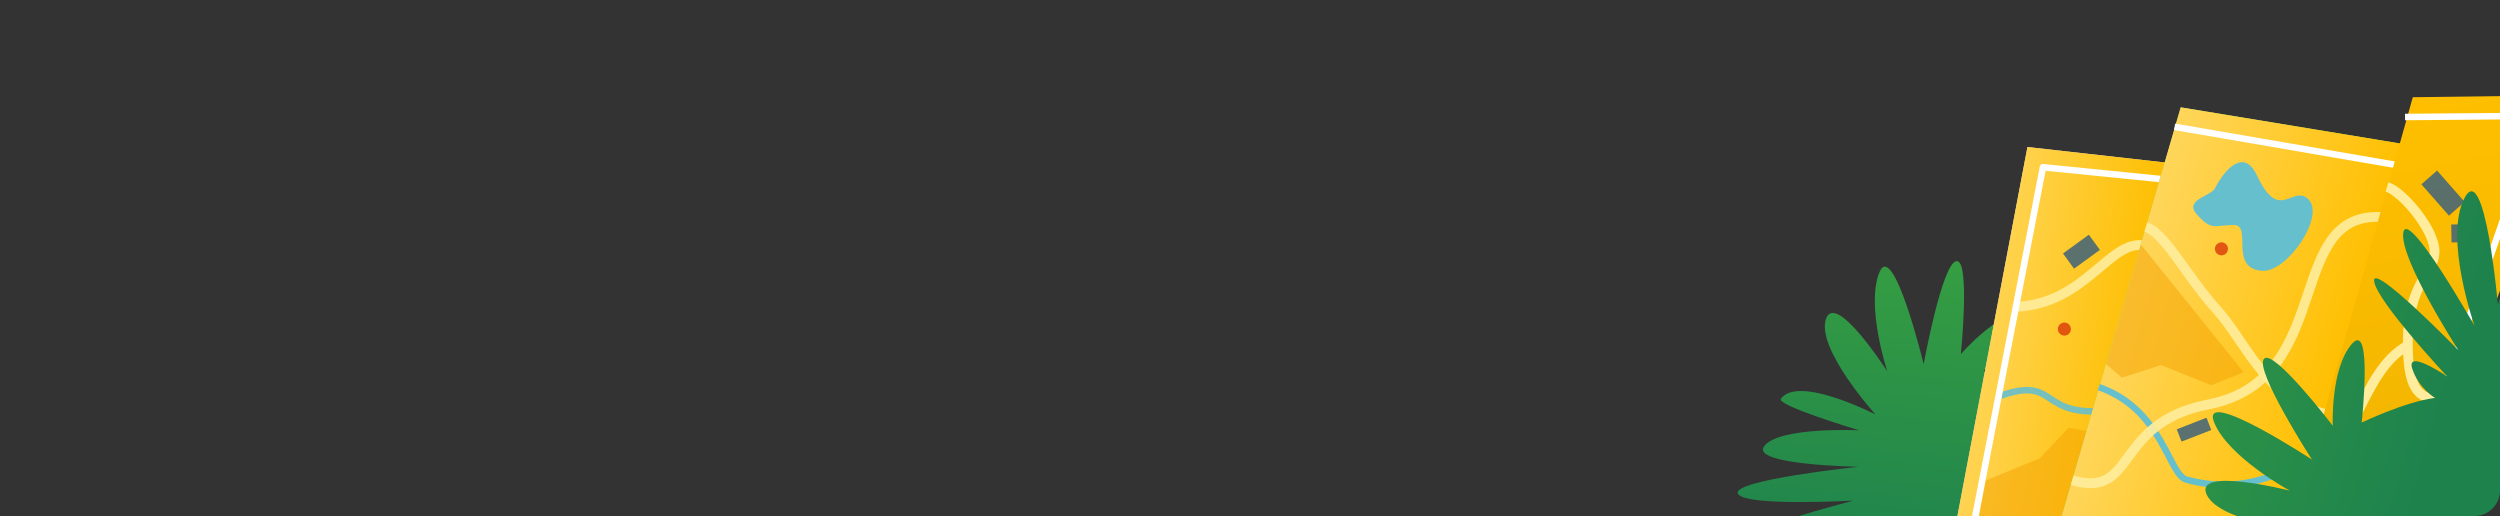 <svg width="780" height="161" viewBox="0 0 780 161" fill="none" xmlns="http://www.w3.org/2000/svg">
<rect x="0" y="0" width="780" height="161" fill="#333333" stroke="none"/>
<g clip-path="url(#clip0_1097_9605)">
<path fill-rule="evenodd" clip-rule="evenodd" d="M536.972 170.997L536.908 171.004C538.666 166.512 578.225 156.187 578.225 156.187C578.225 156.187 544.026 158.127 542.204 153.98C540.388 149.772 579.869 145.624 579.869 145.624C579.869 145.624 545.711 145.118 550.483 139.128C555.261 133.077 580.057 134.253 580.057 134.253C580.057 134.253 554.092 126.48 555.628 124.417C561.092 116.899 585.159 129.334 585.159 129.334C585.159 129.334 566.776 108.972 569.649 99.685C572.521 90.397 588.841 115.897 588.841 115.897C588.841 115.897 582.087 95.501 586.357 84.995C590.687 74.495 600.186 113.633 600.186 113.633C600.186 113.633 605.994 81.718 610.484 81.457C614.733 81.173 611.796 110.475 611.796 110.475C611.796 110.475 622.963 97.481 632.856 96.369C642.748 95.257 618.835 115.775 618.835 115.775C618.835 115.775 632.87 120.187 640.153 125.509C640.153 125.509 638.453 120.026 641.184 114.277C643.976 108.534 647.271 123.285 647.271 123.285C647.271 123.285 647.258 92.121 650.838 87.123C654.418 82.125 655.18 119.787 655.18 119.787C655.18 119.787 661.088 87.452 667.299 82.452C673.51 77.451 663.816 117.703 663.816 117.703C663.816 117.703 675.106 92.046 687.948 87.471C700.795 82.835 673.343 117.905 673.343 117.905C673.343 117.905 696.422 103.801 705.524 103.963C714.621 104.187 687.174 122.543 687.174 122.543C687.174 122.543 708.492 120.277 712.595 121.572C716.698 122.868 697.282 131.064 697.282 131.064C697.282 131.064 707.842 130.013 713.627 132.32C719.412 134.627 703.434 141.363 703.434 141.363C703.434 141.363 715.019 141.142 715.972 142.76C716.925 144.378 710.348 150.693 710.348 150.693L716.13 152.507C725.822 154.282 735.348 156.941 741.014 160.772C752.564 168.58 724.306 164.604 708.734 161.639C713.87 164.156 723.042 169.471 718.644 170.6C714.247 171.729 703.844 167.579 699.192 165.363C705.845 170.83 717.016 181.644 708.473 181.166C699.931 180.688 690.154 171.944 686.333 167.632C688.138 171.631 690.759 179.538 686.806 179.175C682.853 178.812 677.815 172.727 675.79 169.73C675.568 173.543 674.238 180.781 670.701 179.229C667.163 177.677 666.538 171.691 666.667 168.892C661.41 173.264 650.253 181.491 647.683 179.414C645.114 177.338 649.892 170.673 652.602 167.599C642.218 172.14 621.949 179.964 623.944 174.933C625.94 169.903 630.703 166.738 632.835 165.783C616.725 171.459 584.926 181.546 586.618 176.488C587.66 173.372 589.83 171.067 591.838 169.564C580.111 176.223 561.271 185.732 559.69 181.681C557.953 177.228 567.591 172.184 572.627 170.219C571.906 170.329 571.144 170.445 570.349 170.568C557.305 172.571 535.202 175.965 536.972 170.997Z" fill="url(#paint0_linear_1097_9605)"/>
<g clip-path="url(#clip1_1097_9605)">
<path d="M609.505 167.369L648.809 180.465L684.97 51.766L632.562 45.87L609.505 167.369Z" fill="#D3CBCB"/>
<path d="M609.505 167.369L648.809 180.465L684.97 51.766L632.562 45.87L609.505 167.369Z" fill="url(#paint1_linear_1097_9605)"/>
<path opacity="0.5" d="M636.37 143.003L619.579 149.882L617.312 162.232L645.473 171.273L666.315 137.2L645.4 133.486L636.37 143.003Z" fill="#F5A300"/>
<path opacity="0.9" d="M669.069 76.597C658.314 74.539 650.816 94.634 629.274 95.702" stroke="#FFED9D" stroke-width="3.05"/>
<path opacity="0.9" d="M668.34 126.284C633.629 134.213 644.67 116.372 624.289 123.429" stroke="#66BFCD" stroke-width="2.034"/>
<path d="M674.374 55.89L637.407 52.18L615.908 163.021L646.259 172.673" stroke="white" stroke-width="2.034" stroke-linejoin="round"/>
<path d="M767.045 47.77L680.39 33.494L640.286 171.243L720.596 179.498L767.045 47.77Z" fill="#88D25E"/>
<path d="M767.045 47.77L680.39 33.494L640.286 171.243L720.596 179.498L767.045 47.77Z" fill="url(#paint2_linear_1097_9605)"/>
<path d="M678.463 39.565L749.179 51.751" stroke="white" stroke-width="2.034" stroke-linejoin="round"/>
<path d="M642.525 164.077L720.34 172.816" stroke="white" stroke-width="2.034" stroke-linejoin="round"/>
<path d="M720.599 179.498L715.411 163.415L718.467 152.466L733.038 150.16L720.599 179.498Z" fill="#F5A300"/>
<path opacity="0.9" d="M669.502 70.817C675.572 72.748 682.422 86.521 691.582 96.573C700.683 106.558 706.754 124.316 725.884 129.28" stroke="#FFED9D" stroke-width="3.05" stroke-linejoin="round"/>
<path d="M654.848 120.781C674.846 127.78 676.568 148.154 682.193 149.658C702.4 155.063 711.833 144.949 715.504 147.863C718.441 150.193 720.271 151.082 722.058 152.289" stroke="#66BFCD" stroke-width="2.034"/>
<path opacity="0.9" d="M646.495 149.844C666.799 155.748 659.088 131.976 689.032 126.169C729.948 118.24 711.52 63.183 745.59 67.972" stroke="#FFED9D" stroke-width="3.05" stroke-linejoin="round"/>
<path d="M801.353 29.729L750.335 175.289L715.411 163.416L752.795 30.337L801.353 29.729Z" fill="url(#paint3_linear_1097_9605)"/>
<path opacity="0.9" d="M749.445 157.337C732.202 156.536 738.222 150.191 720.301 145.896" stroke="#66BFCD" stroke-width="2.034"/>
<path d="M750.365 36.504L792.242 36.155L746.695 167.191L718.243 156.653" stroke="white" stroke-width="2.034" stroke-linejoin="round"/>
<path d="M760.306 125.198C755.831 123.476 751.384 123.51 751.238 107.796M751.238 107.796C751.056 88.154 759.347 85.511 759.587 78.733C759.827 71.955 749.729 59.93 744.754 58.305M751.238 107.796C736.235 115.882 735.179 142.496 722.539 138.732" stroke="#FFED9D" stroke-width="3.05" stroke-linejoin="round"/>
<path d="M704.192 54.772C699.763 45.274 693.229 54.308 691.008 58.881C689.398 61.264 681.554 62.474 685.277 66.723C689.931 72.035 690.639 70.344 696.822 70.182C703.004 70.019 695.148 83.754 705.81 84.493C713.684 85.038 725.755 67.164 720.102 62.046C715.189 57.596 711.119 69.631 704.192 54.772Z" fill="#66BFCD"/>
<path opacity="0.8" d="M693.475 79.635C694.578 79.421 695.298 78.354 695.085 77.251C694.871 76.149 693.804 75.428 692.701 75.642C691.599 75.856 690.878 76.923 691.092 78.025C691.306 79.128 692.373 79.848 693.475 79.635Z" fill="#DA3909"/>
<path opacity="0.8" d="M748.198 132.204C749.3 131.991 750.021 130.924 749.807 129.821C749.594 128.719 748.527 127.998 747.424 128.212C746.322 128.425 745.601 129.492 745.815 130.595C746.028 131.698 747.095 132.418 748.198 132.204Z" fill="#DA3909"/>
<path opacity="0.8" d="M644.475 104.666C645.578 104.452 646.298 103.385 646.085 102.283C645.871 101.18 644.804 100.459 643.701 100.673C642.599 100.887 641.878 101.954 642.092 103.056C642.306 104.159 643.373 104.88 644.475 104.666Z" fill="#DA3909"/>
<path opacity="0.5" d="M674.23 113.917L662.043 117.832L657.083 113.615L667.974 76.292L700.039 116.165L689.945 120.192L674.23 113.917Z" fill="#F5A300"/>
<path opacity="0.9" d="M760.363 53.208L755.473 57.508L764.072 67.289L768.963 62.989L760.363 53.208Z" fill="#486776"/>
<path opacity="0.9" d="M769.643 69.945L764.77 70.041L764.881 75.638L769.754 75.541L769.643 69.945Z" fill="#486776"/>
<path opacity="0.9" d="M689.925 134.164L688.43 130.324L679.146 133.939L680.641 137.778L689.925 134.164Z" fill="#486776"/>
<path opacity="0.9" d="M655.165 77.97L651.721 73.228L643.66 79.082L647.104 83.825L655.165 77.97Z" fill="#486776"/>
</g>
<path fill-rule="evenodd" clip-rule="evenodd" d="M714.208 231.084L714.15 231.108C712.308 226.491 712.63 212.824 712.63 212.824C712.63 212.824 710.43 216.408 706.138 214.573C701.808 212.689 728.576 181.751 728.576 181.751C728.576 181.751 702.531 205.439 701.9 197.571C701.229 189.654 720.706 173.067 720.706 173.067C720.706 173.067 695.702 185.516 695.404 182.883C694.215 173.379 721.077 165.773 721.077 165.773C721.077 165.773 692.905 163.412 688.521 154.404C684.138 145.396 714.378 153.073 714.378 153.073C714.378 153.073 694.928 142.494 690.736 131.585C686.594 120.637 721.314 143.378 721.314 143.378C721.314 143.378 703.195 115.284 706.388 111.923C709.383 108.717 727.821 132.822 727.821 132.822C727.821 132.822 727.063 115.182 733.719 107.375C740.376 99.569 736.849 131.848 736.849 131.848C736.849 131.848 750.512 125.277 759.739 124.148C759.739 124.148 754.598 121.222 752.601 114.975C750.653 108.688 763.525 117.46 763.525 117.46C763.525 117.46 741.557 94.033 740.728 87.752C739.899 81.471 767.008 109.257 767.008 109.257C767.008 109.257 748.668 80.778 749.816 72.641C750.963 64.504 772.034 101.605 772.034 101.605C772.034 101.605 762.448 74.355 768.881 61.866C775.277 49.328 779.341 95.044 779.341 95.044C779.341 95.044 786.76 68.176 793.72 61.885C800.718 55.644 793.01 88.787 793.01 88.787C793.01 88.787 807.446 72.062 811.444 70.145C815.443 68.229 823.69 71.268 823.69 71.268C823.69 71.268 823.283 82.261 829.259 79.92C832.421 78.682 829.225 81.99 825.515 85.382C827.005 84.279 828.311 83.523 828.913 83.7C830.769 84.246 830.272 93.628 830.272 93.628L835.902 90.918C844.441 85.423 853.479 80.711 860.439 79.6C873.274 77.55 854.809 91.204 840.955 100.299L841.203 101.783C846.585 100.479 852.478 99.707 850.541 102.753C849.284 104.728 845.965 106.769 842.328 108.517L842.982 112.425C849.56 112.804 854.706 114.207 850.336 117.865C848.697 119.237 846.66 120.295 844.432 121.103L851.879 165.673L812.75 190.652L743.506 219.063C741.738 222.04 740.099 223.7 738.808 223.084C738.14 222.764 737.656 222.253 737.324 221.599L721.043 228.279C717.67 231.453 715.056 232.96 714.208 231.084Z" fill="url(#paint4_linear_1097_9605)"/>
</g>
<defs>
<linearGradient id="paint0_linear_1097_9605" x1="638.538" y1="48.046" x2="626.367" y2="180.831" gradientUnits="userSpaceOnUse">
<stop stop-color="#3EA83E"/>
<stop offset="1" stop-color="#1E824D"/>
</linearGradient>
<linearGradient id="paint1_linear_1097_9605" x1="668.512" y1="103.114" x2="596.798" y2="92.635" gradientUnits="userSpaceOnUse">
<stop stop-color="#FEBF01"/>
<stop offset="1" stop-color="#FFDE7B"/>
</linearGradient>
<linearGradient id="paint2_linear_1097_9605" x1="735.63" y1="99.427" x2="596.69" y2="58.519" gradientUnits="userSpaceOnUse">
<stop stop-color="#FFBF00"/>
<stop offset="1" stop-color="#FFEDB7"/>
</linearGradient>
<linearGradient id="paint3_linear_1097_9605" x1="745.808" y1="31.691" x2="772.794" y2="170.937" gradientUnits="userSpaceOnUse">
<stop stop-color="#FFBF00"/>
<stop offset="1" stop-color="#EFB300"/>
</linearGradient>
<linearGradient id="paint4_linear_1097_9605" x1="595.785" y1="107.934" x2="775.834" y2="160.026" gradientUnits="userSpaceOnUse">
<stop stop-color="#3EA83E"/>
<stop offset="0.884" stop-color="#1E824D"/>
</linearGradient>
<clipPath id="clip0_1097_9605">
<rect width="780" height="161" rx="8" fill="white"/>
</clipPath>
<clipPath id="clip1_1097_9605">
<rect width="214.897" height="152.846" fill="white" transform="translate(586.842 51.451) rotate(-10.968)"/>
</clipPath>
</defs>
</svg>
